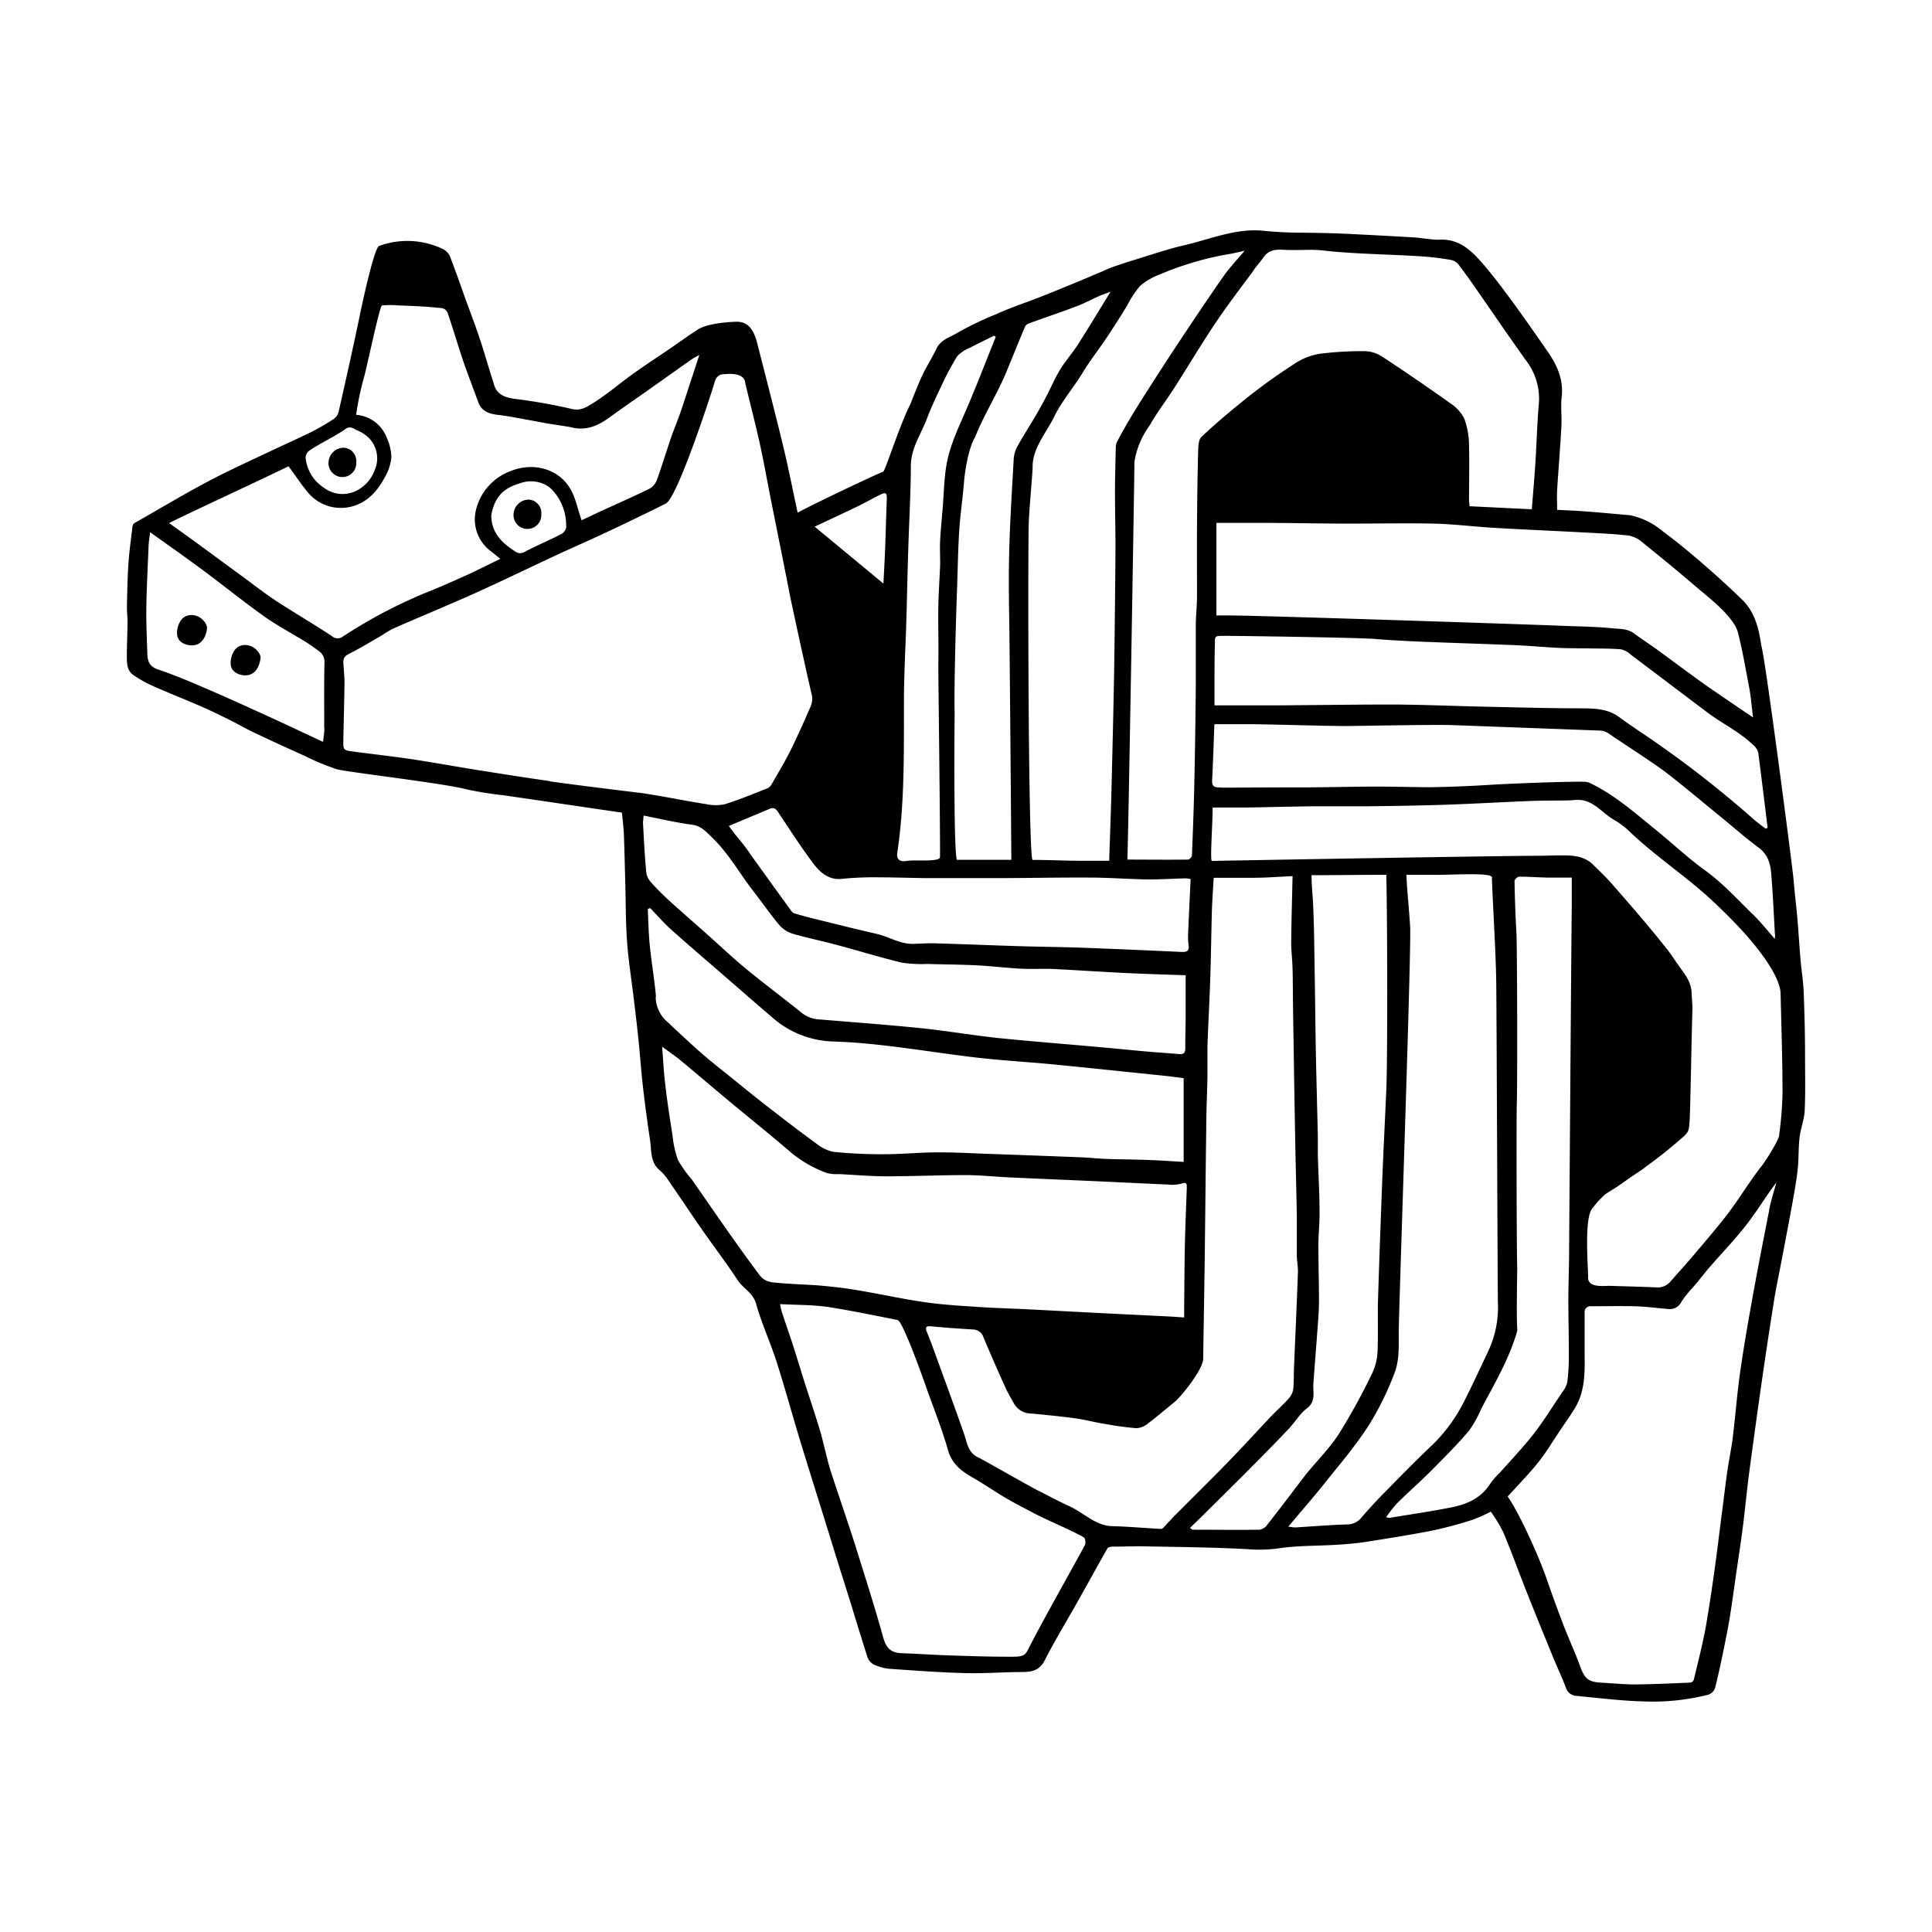<svg xmlns="http://www.w3.org/2000/svg" viewBox="0 0 350 350"><defs><style>.cls-1{fill:#fff;opacity:0;}</style></defs><g id="Livello_2" data-name="Livello 2"><circle class="cls-1" cx="175" cy="175" r="175"/></g><g id="Livello_1" data-name="Livello 1"><path d="M327,191.07c0-3.81-.1-7.61-.25-11.41-.08-2-.41-3.9-.57-5.86-.22-2.52-.36-5-.58-7.56-.19-2.21-.48-4.41-.65-6.62s-4.95-38.77-5.78-42.27c-.38-1.61-.54-5.57-3.34-8.49q-3.46-3.37-7.12-6.54c-2.41-2.08-4.85-4.13-7.4-6a13.43,13.43,0,0,0-6.1-3s-.08,0-.13,0c-2.56-.22-5.13-.47-7.7-.66-1.73-.14-3.48-.2-5.29-.3,0-1.26-.06-2.44,0-3.6.24-3.83.56-7.65.77-11.47.1-1.78-.15-3.6.05-5.36.38-3.2-.86-5.83-2.59-8.32-2.17-3.12-4.33-6.24-6.58-9.3-1.81-2.44-3.64-4.9-5.67-7.16-1.87-2.08-4-3.86-7.16-3.73-1.59.06-3.18-.31-4.78-.41q-6.27-.37-12.55-.67c-2.69-.12-5.38-.16-8.08-.19-2.24,0-4.47-.13-6.72-.35-4.9-.48-9.48,1.53-14.16,2.61-3.13.72-6.18,1.78-9.26,2.72-1.3.39-2.6.83-3.89,1.28-.61.22-1.19.5-1.79.76-1.74.73-3.46,1.48-5.21,2.19-2.84,1.16-5.67,2.35-8.55,3.4-1.78.64-3.77,1.39-5.48,2.17a58.1,58.1,0,0,0-7,3.36c-1.35.83-3,1.21-3.81,2.9s-1.66,3-2.42,4.55c-.6,1.21-1.08,2.48-1.6,3.73-.28.66-.5,1.35-.81,2C163,77,160.36,85.31,160,85.45c-1.43.55-11.63,5.36-15.5,7.42-.92-4.25-1.69-8.21-2.64-12.13-1.47-6.09-3.05-12.14-4.59-18.21-.54-2.15-1.35-4.52-4.29-4.22-.45,0-4.73.2-6.57,1.39s-3.75,2.59-5.65,3.87-4,2.67-6,4.09c-2.5,1.79-4.83,3.83-7.43,5.43-1,.6-2.1,1.4-3.73,1a99.87,99.87,0,0,0-10.48-1.85c-1.81-.27-3.22-.85-3.69-2.8-.1-.42-.27-.82-.39-1.23-.74-2.36-1.42-4.75-2.21-7.1s-1.65-4.6-2.49-6.9c-.94-2.63-1.85-5.27-2.87-7.87a2.79,2.79,0,0,0-1.3-1.26,14.92,14.92,0,0,0-11.5-.52C67.74,44.93,65.38,56.08,65,58c-1.16,5.54-2.4,11.07-3.65,16.58a2.26,2.26,0,0,1-.86,1.3,40.34,40.34,0,0,1-4,2.33c-2.3,1.14-4.65,2.19-7,3.29-4,1.9-8,3.7-11.87,5.75-4.47,2.37-8.83,5-13.23,7.49a.9.9,0,0,0-.38.58c-.27,2.26-.59,4.52-.74,6.78-.18,2.63-.22,5.26-.28,7.89,0,.89.12,1.78.11,2.67,0,2.08-.13,4.16-.12,6.24,0,1.23,0,2.58,1.17,3.38a22.28,22.28,0,0,0,3.56,2c2.9,1.29,5.85,2.44,8.76,3.71,1.77.77,3.5,1.63,5.23,2.48,1.36.67,2.67,1.45,4,2.09q4.79,2.27,9.61,4.43a43,43,0,0,0,5.73,2.37c1.75.5,19.22,2.52,23.42,3.62a63.08,63.08,0,0,0,6.74,1.09l6.88,1,9.08,1.34,5.51.8c.14,1.48.3,2.67.35,3.86.11,2.91.17,5.82.25,8.73.1,3.6.07,7.22.33,10.81.25,3.43.8,6.84,1.21,10.27.29,2.44.59,4.88.84,7.32.3,3,.51,5.93.85,8.89.36,3.17.8,6.33,1.27,9.49.28,1.83,0,3.84,1.58,5.28a9.41,9.41,0,0,1,1.46,1.57c2.16,3.12,4.25,6.29,6.42,9.4s4.38,6,6.41,9.09c1,1.52,2.78,2.26,3.34,4.3,1,3.54,2.55,6.9,3.68,10.4,1.54,4.8,2.86,9.68,4.33,14.5s3.06,9.86,4.59,14.78q2,6.51,4.06,13c1.18,3.8,2.32,7.61,3.54,11.39a2.36,2.36,0,0,0,1.15,1.26,8.19,8.19,0,0,0,2.72.76c4.61.33,9.22.67,13.83.79,3.44.09,6.89-.19,10.34-.2,1.81,0,3.15-.33,4.08-2.18,1.75-3.46,3.79-6.78,5.69-10.16s3.73-6.72,5.64-10.06c.12-.21.57-.31.88-.31,1.87,0,3.73-.09,5.6-.06,6.37.13,12.75.17,19.12.53a24.68,24.68,0,0,0,5.22-.14c3.52-.54,7.14-.45,10.71-.67,1.8-.11,3.61-.26,5.39-.54,4-.63,8.07-1.27,12.07-2.06a73.82,73.82,0,0,0,7.18-1.94,28.1,28.1,0,0,0,3.27-1.46,27.12,27.12,0,0,1,2.25,3.7c1.52,3.64,2.86,7.36,4.31,11,1.55,3.91,3.14,7.79,4.73,11.68.76,1.86,1.64,3.68,2.34,5.57a2.08,2.08,0,0,0,1.94,1.43c4.07.39,8.14.9,12.21,1A40.79,40.79,0,0,0,309.51,307a2,2,0,0,0,1.19-1.21c.6-2.34,1.09-4.7,1.58-7.06.41-2,.8-3.95,1.12-5.94.44-2.72.79-5.44,1.19-8.16s.81-5.41,1.16-8.13c.4-3.15.69-6.33,1.1-9.48q1.11-8.34,2.3-16.66c.71-4.93,1.46-9.87,2.24-14.79.36-2.28.85-4.53,1.28-6.79.63-3.33,1.28-6.66,1.89-10,.41-2.28.84-4.55,1.1-6.85.22-1.93.12-3.91.35-5.85.19-1.66.86-3.29.93-4.94C327.09,197.75,327,194.41,327,191.07Zm-5.43-21.82c0,.17,0,.34-.05.84-1.37-1.56-2.5-3-3.81-4.28-2.92-2.83-5.63-5.86-9-8.27-3-2.18-5.75-4.78-8.65-7.13-3.79-3.07-7.44-6.33-11.87-8.48a2.53,2.53,0,0,0-1-.3c-3.23-.1-14.5.37-16.9.53-3.65.23-7.31.39-11,.45-3.24,0-6.47-.11-9.71-.11-4.17,0-8.33.11-12.49.14q-7.22,0-14.42.05c-.7,0-1.39,0-2.09-.05s-1-.34-1-1.15c.18-3.36.28-6.73.42-10.29,2.61,0,5.12,0,7.63,0,5.28.1,10.56.27,15.85.33,2,0,15-.27,19.39-.18l27,1a2.8,2.8,0,0,1,1.48.48c2.81,1.93,8,5.26,10.32,7,3.33,2.56,6.53,5.27,9.78,7.92,2.39,1.94,4.7,4,7.16,5.82,1.85,1.38,2.19,3.25,2.31,5.29C321.18,162.32,321.36,165.78,321.54,169.25Zm-3-32.49c.58,4.4,1.11,8.8,1.65,13.21l-.36.16c-.65-.52-1.34-1-2-1.56a194.62,194.62,0,0,0-21-16.19c-1.19-.81-2.39-1.63-3.56-2.49-2.08-1.52-4.46-1.55-6.89-1.57-5.87,0-11.73-.18-17.59-.3-5.5-.12-11-.36-16.48-.39-6.85,0-13.7.11-20.54.15-3.84,0-7.68,0-11.78,0,0-.93,0-2,0-3.15,0-2.59,0-5.18.06-7.78,0-1.78,0-1.64,1.81-1.66,2.34,0,24.11.31,27.16.56,2.85.24,5.7.38,8.55.5,5.64.23,11.29.4,16.93.63,2.63.11,5.25.37,7.88.49,1.92.09,3.84.07,5.76.1s3.7,0,5.54.17a4.05,4.05,0,0,1,1.78,1c4.65,3.5,9.26,7,13.94,10.52,1.75,1.3,3.67,2.37,5.47,3.62a23.91,23.91,0,0,1,3,2.45A2.64,2.64,0,0,1,318.59,136.76ZM286.75,96.45c2.78.15,5.56.26,8.32.57a5.26,5.26,0,0,1,2.46,1.23c3.26,2.63,6.51,5.29,9.67,8,1.83,1.6,6.64,5.15,7.6,8.17.87,3.35,1.42,6.71,2.07,10.07.33,1.73.46,3.49.71,5.48-.9-.62-1.65-1.11-2.38-1.61-2.48-1.7-5-3.37-7.41-5.11s-5.05-3.71-7.58-5.56c-1.37-1-2.79-1.89-4.13-2.9s-2.89-.82-4.34-1c-3-.29-6-.3-9-.43-3.72-.17-58.48-2-60.59-1.86-.6,0-1.2,0-1.79,0V94.72c2.47,0,4.75,0,7,0,5.53,0,11.06.12,16.59.14,5.3,0,10.61-.11,15.91,0,3.6.09,7.19.55,10.79.76C276,95.94,281.39,96.16,286.75,96.45Zm-57.9-49.78c1-1.47,2.33-1.5,3.85-1.41s3.26,0,4.88,0,3.08.26,4.62.37c1.7.13,3.39.24,5.08.32,3.4.17,6.81.27,10.2.49a51.28,51.28,0,0,1,5.38.65,2.38,2.38,0,0,1,1.39.87c1.32,1.72,2.56,3.51,3.8,5.29,2.76,4,5.48,7.94,8.27,11.88A11.38,11.38,0,0,1,278.79,73c-.33,3.66-.41,7.34-.65,11-.17,2.68-.41,5.36-.64,8.26l-11.29-.55c0-.41-.07-.78-.08-1.15,0-3.31.08-6.64,0-9.95a14.31,14.31,0,0,0-.85-4.75,7.1,7.1,0,0,0-2.51-2.78q-6.18-4.41-12.54-8.58a5.9,5.9,0,0,0-3-.88,60.3,60.3,0,0,0-8.29.49,11.49,11.49,0,0,0-4.38,1.76q-4.19,2.69-8.11,5.76c-3,2.38-6,4.88-8.79,7.51-.6.56-.58,1.91-.61,2.91-.12,4.33-.17,8.66-.2,13s0,8.51,0,12.77c0,1.79-.2,3.58-.22,5.37,0,3.69,0,7.38,0,11.08-.06,5.78-.13,11.57-.26,17.36-.09,4.45-.26,8.89-.44,13.33,0,.28-.46.76-.7.76-3.51.05-7.81,0-11,0,.13-1.1,1.29-69.57,1.28-72.06a15.19,15.19,0,0,1,2.78-6.61c1.32-2.35,3-4.5,4.44-6.77,2.53-3.95,4.93-8,7.54-11.87,2.12-3.17,4.46-6.2,6.73-9.28C227.47,48.31,228.26,47.56,228.85,46.67Zm-24.67,8.72a18.89,18.89,0,0,1,2.34-3.58,11.91,11.91,0,0,1,3.58-2.09A56.12,56.12,0,0,1,222.81,46c.84-.14,1.66-.36,2.67-.58-1.37,1.64-2.69,3-3.77,4.54-2.71,3.87-5.33,7.79-7.94,11.72-2.14,3.21-4.22,6.46-6.3,9.7Q206,73.69,204.61,76c-.74,1.25-1.44,2.52-2.13,3.8a2.49,2.49,0,0,0-.34,1.08c-.07,2.81-.15,5.63-.15,8.45,0,3.74.12,7.48.08,11.23,0,2-.16,16.8-.22,20.19-.13,7.49-.31,15-.5,22.47-.11,4.19-.27,8.38-.41,12.72-1.66,0-3.36,0-5.07,0-2.67,0-6.13-.17-8.8-.16-.82,0-.88-57.45-.69-61.37.14-3,.49-6.25.69-9.63-.12-3.51,2.5-6.4,3.88-9.24s3.5-5.26,5.17-8c1.33-2.2,2.94-4.24,4.38-6.39C201.76,59.25,203,57.31,204.18,55.39Zm-21.8,11.83c1.11-2.7,2.2-5.41,3.34-8.09a1.43,1.43,0,0,1,.83-.6c2.87-1.05,5.78-2,8.64-3.11,1.32-.5,2.57-1.18,3.87-1.76.57-.25,1.17-.45,2.13-.81-2.1,3.41-3.94,6.48-5.87,9.49-1,1.58-2.27,3-3.25,4.59s-1.66,3.25-2.51,4.87c-.61,1.16-1.24,2.31-1.9,3.44-1.14,1.94-2.37,3.83-3.45,5.81a5.65,5.65,0,0,0-.58,2.34c-.3,5.36-.64,10.72-.79,16.08-.13,4.46-.07,8.93,0,13.39.06,3.19.37,40.35.37,42.9-1.83,0-3.7,0-5.57,0l-4.3,0c-.53-1.66-.47-19.4-.4-26.62-.13-4.63.29-18.54.4-21.32.14-3.53.19-7.46.39-11s.64-6.11.93-9.73c0-.17.52-5.46,2-7.94C178.35,74.92,180.66,71.42,182.38,67.22ZM162.55,154.5c1.37-9.13,1.18-18.32,1.21-27.51,0-4.81.29-9.63.43-14.45.13-4.34.21-8.68.35-13,.15-5,.45-10.08.47-15.13,0-3.18,1.79-5.65,2.85-8.41.75-2,1.62-3.86,2.52-5.75a54.08,54.08,0,0,1,3-5.68A6.23,6.23,0,0,1,175.72,63c1.43-.77,2.9-1.46,4.36-2.18l.31.21c-1.71,4.25-3.35,8.52-5.15,12.74-1.49,3.49-3.21,6.91-3.82,10.7-.39,2.43-.43,4.91-.63,7.38-.16,2-.36,3.92-.47,5.89-.08,1.48,0,3,0,4.46-.1,2.69-.31,5.39-.34,8.08-.05,3.39.09,6.77,0,10.15,0,2.16.37,31.09.31,34.85,0,.75-3.21.59-4.92.6A12.24,12.24,0,0,0,164,156C162.93,156.11,162.39,155.61,162.55,154.5Zm-7.13-62.79c1.35-.65,2.64-1.41,4-2.07,1.06-.53,1.27-.35,1.23.8-.11,3-.19,6-.3,9-.08,2.06-.2,4.11-.31,6.28L147.59,95.41C150.35,94.11,152.89,92.93,155.42,91.71Zm-2.78,67.49a57.73,57.73,0,0,1,6.71-.26c2.81,0,5.62.11,8.43.14q6.15,0,12.29,0c5.74,0,11.48-.13,17.22-.1,3.6,0,7.2.29,10.81.34,2.21,0,4.42-.14,6.64-.2a5.34,5.34,0,0,1,.95.13c-.15,3.31-.31,6.56-.45,9.8a12,12,0,0,0,.08,2.16c.17,1.14-.39,1.28-1.34,1.24q-8.94-.42-17.89-.76c-3.89-.14-7.79-.17-11.68-.29-5.11-.16-10.22-.37-15.33-.52-1.16,0-2.33.06-3.5.11-2.46.1-4.51-1.29-6.81-1.82-3.77-.86-7.52-1.81-11.28-2.73-1.17-.29-2.33-.61-3.48-.94a1.23,1.23,0,0,1-.61-.41c-2.32-3.19-4.63-6.4-6.93-9.6-.46-.63-.88-1.28-1.35-1.9-.63-.84-1.3-1.66-2-2.5-.35-.45-.69-.92-1.09-1.46l7.44-3.12c.7-.29,1.1,0,1.48.6,2.15,3.2,4.21,6.46,6.54,9.51C148.73,158.2,150.28,159.5,152.64,159.2ZM56,81.67c1.81-1.28,4.76-2.64,6.56-3.94.84-.6,1.43-.14,2,.17a7.15,7.15,0,0,1,2,1.19,5.29,5.29,0,0,1,1.3,6.13,6.69,6.69,0,0,1-3.67,3.85,5.57,5.57,0,0,1-5.42-.65A7.34,7.34,0,0,1,55.37,83,1.56,1.56,0,0,1,56,81.67Zm2.77,50.21c0,.8-.15,1.6-.24,2.52-3.42-1.59-6.67-3.14-9.94-4.63-3.66-1.67-7.32-3.34-11-4.92-2.95-1.28-5.92-2.55-9-3.58-1.57-.54-1.86-1.55-1.9-2.88-.08-2.75-.22-5.5-.18-8.25.05-3.65.25-7.3.4-11,0-.83.17-1.65.28-2.73,3.3,2.37,6.39,4.52,9.42,6.77,3.72,2.76,7.33,5.68,11.1,8.38,2.3,1.64,4.83,3,7.24,4.47,1,.58,1.86,1.23,2.77,1.88a2.37,2.37,0,0,1,1.06,2.18C58.69,124.05,58.75,128,58.73,131.88Zm1.45-16.58c-3.27-2.17-6.67-4.15-10-6.31-2.3-1.51-4.47-3.22-6.69-4.84l-7-5.14c-1.93-1.41-3.88-2.8-5.89-4.25,1.61-.89,19.1-9,21.62-10.29C53.44,86,54.43,87.59,55.62,89a7.73,7.73,0,0,0,7.71,2.85c3-.61,5-2.77,6.37-5.37a8.7,8.7,0,0,0,1.2-3.64A9.15,9.15,0,0,0,70,79.15a6.44,6.44,0,0,0-5.48-4,51.5,51.5,0,0,1,1.43-6.82c.59-2.1,2.82-12.93,3.26-13a15.37,15.37,0,0,1,2.88,0c2.43.08,4.87.17,7.29.43.65.06,1.41,0,1.79,1.13.93,2.76,1.75,5.56,2.68,8.32.86,2.55,1.86,5.06,2.77,7.6.63,1.73,2,2.17,3.66,2.36,1.85.21,3.68.6,5.52.92l1.51.28c2,.41,4.12.67,6,1,2.74.75,4.93-.17,7.06-1.72s4.55-3.21,6.83-4.82c2.71-1.91,5.41-3.84,8.13-5.75.33-.23.7-.4,1.36-.78-.62,1.92-1.13,3.49-1.64,5-.61,1.87-1.2,3.75-1.85,5.61-.51,1.46-1.12,2.88-1.62,4.33-.86,2.52-1.63,5.07-2.53,7.57a3.12,3.12,0,0,1-1.3,1.68c-3,1.48-6.08,2.82-9.13,4.22l-3.26,1.54c-.71-2-1.08-4.14-2.12-5.83-2.22-3.61-6.76-4.71-10.79-3.06a10,10,0,0,0-6.17,6.82,7.17,7.17,0,0,0,2.55,7.61c.5.37,1,.79,1.81,1.45-2.22,1.08-4.19,2.08-6.21,3-2.44,1.1-4.89,2.19-7.37,3.17a89.76,89.76,0,0,0-14.95,7.91A1.58,1.58,0,0,1,60.18,115.3Zm42.38-20a1.77,1.77,0,0,1-.86,1.42C99.48,97.9,97.16,98.85,95,100c-1,.54-1.62-.06-2.26-.5C90.54,98,89,96.18,89,93.33c.69-3.73,2.57-5,5.35-5.83a5.73,5.73,0,0,1,4.45.32,4.8,4.8,0,0,1,1.22.91A9.34,9.34,0,0,1,102.56,95.34Zm-3,46.2c-4.21-.59-8.4-1.26-12.6-1.92-4-.64-8-1.36-12.09-2-3.63-.54-7.29-.95-10.94-1.43-1.75-.23-1.81-.29-1.77-2.07.06-3.46.17-6.91.21-10.37,0-1.25-.15-2.5-.21-3.75,0-.77.28-1.13,1-1.5,2-1,3.95-2.19,5.91-3.32a21.6,21.6,0,0,1,2.1-1.26c4.91-2.15,9.86-4.19,14.75-6.38s9.66-4.53,14.5-6.78c3.18-1.48,6.41-2.88,9.59-4.38,3.52-1.65,7-3.34,10.5-5.08,1.89-.69,7.32-16.85,9-22.28a1.63,1.63,0,0,1,1.65-1.19c.78-.08,3.61-.33,3.8,1.54.83,3.58,1.78,7.14,2.58,10.74s1.41,7.14,2.13,10.72c1.12,5.64,2.27,11.28,3.37,16.94.42,2.13,3.29,15.29,3.95,18a3.54,3.54,0,0,1-.11,2.09c-1.23,2.86-2.51,5.72-3.9,8.51-1,1.93-2.09,3.77-3.17,5.63a1.89,1.89,0,0,1-.77.83c-2.56,1-5.11,2.07-7.73,2.89a8,8,0,0,1-3.41,0c-3.88-.61-7.73-1.42-11.62-2C110.74,143,105.13,142.32,99.54,141.54Zm16.93,7.25c0-.21,0-.42.07-1,3,.59,5.89,1.27,8.78,1.66,1.64.22,2.48,1.21,3.57,2.26,3,2.87,5,6.5,7.48,9.72,1.66,2.11,3.17,4.34,4.91,6.38a5.55,5.55,0,0,0,2.61,1.48c2.5.72,5.06,1.23,7.57,1.91,3.94,1.05,7.84,2.26,11.81,3.22a23.49,23.49,0,0,0,4.69.25c3,.09,6,.1,8.94.25,2.63.13,5.25.46,7.88.6,1.9.1,3.8,0,5.7.05,4.51.22,9,.53,13.53.75,3.59.17,7.19.27,10.72.4,0,2.61,0,5,0,7.49,0,1.89-.08,3.79-.06,5.68,0,.84-.24,1.19-1.11,1.11-2-.18-3.93-.29-5.88-.47-3-.26-6-.57-8.94-.83-5.93-.53-11.87-1-17.79-1.59-4.72-.5-9.4-1.31-14.12-1.8-6.14-.63-12.3-1.08-18.45-1.59a5.6,5.6,0,0,1-3.29-1.26c-3.24-2.64-6.61-5.12-9.84-7.78-2.38-1.94-4.61-4.07-6.9-6.11s-4.79-4.21-7.15-6.35a48.39,48.39,0,0,1-3.42-3.45,3.2,3.2,0,0,1-.76-1.72C116.78,155,116.64,151.88,116.47,148.79Zm2.31,31.8c-.28-3.09-.81-6.16-1.12-9.25-.23-2.2-.26-4.42-.37-6.63l.44-.16c1.23,1.27,2.39,2.62,3.7,3.8,3.16,2.84,6.4,5.6,9.61,8.38,2.86,2.49,5.73,5,8.59,7.44a17.48,17.48,0,0,0,11.31,4.55c3.37.1,6.74.42,10.08.82,5.36.63,10.69,1.5,16,2.11,4.51.52,9,.76,13.55,1.2,6.78.66,13.55,1.38,20.33,2.08,1.11.11,2.22.27,3.47.43v15.17c-2.29-.13-4.47-.28-6.66-.36-2.44-.09-4.89-.09-7.33-.18-1.53-.05-3-.23-4.58-.29q-8.59-.34-17.2-.64c-3-.11-6-.28-9.07-.26s-6.31.34-9.46.34a86.8,86.8,0,0,1-9.13-.43,7.23,7.23,0,0,1-3.16-1.54c-2.93-2.12-5.79-4.34-8.65-6.55-1.92-1.48-3.8-3-5.69-4.54s-4.09-3.24-6.07-4.94-3.75-3.4-5.62-5.11a9.76,9.76,0,0,0-.73-.71A6.12,6.12,0,0,1,118.78,180.59Zm20.76,51.68a3.1,3.1,0,0,1-1.89-1.1c-2.15-2.84-4.21-5.74-6.26-8.65s-4.06-5.86-6.11-8.79a22.62,22.62,0,0,1-2.5-3.5,18.36,18.36,0,0,1-1-4.45c-.5-3.18-1-6.35-1.35-9.54-.25-2.05-.34-4.12-.54-6.58,1.25.92,2.31,1.63,3.29,2.44,2.44,2,4.84,4.08,7.27,6.1,4,3.37,8.14,6.66,12.14,10.07a22.08,22.08,0,0,0,7.21,4.3,8.36,8.36,0,0,0,2.2.17c2.87.15,5.74.4,8.6.4,4.76,0,9.51-.22,14.27-.22,2.66,0,5.32.3,8,.42,5.08.24,10.17.44,15.25.67,4.46.2,8.92.43,13.38.62a6.82,6.82,0,0,0,2.44-.15c1-.36,1,0,1,.78-.13,3.61-.29,7.22-.36,10.83s-.08,7.36-.12,11v1.62c-1.23-.08-2.29-.16-3.35-.21l-11-.54-13.63-.71c-3.09-.16-6.19-.23-9.28-.44-3.26-.22-6.53-.4-9.76-.87-4.2-.61-8.35-1.54-12.54-2.23-2.31-.38-4.63-.62-7-.83C145.11,232.67,142.31,232.58,139.54,232.27Zm57,47.55c-1.2,2.32-8,14.37-9.88,18.13-1.06,2.11-1,2.24-4,2.22-3.58,0-7.17-.12-10.75-.24-2.89-.09-5.77-.3-8.65-.4-2-.07-2.81-1-3.34-2.93-1.53-5.53-3.3-11-5-16.49-1.45-4.52-3-9-4.48-13.52-.74-2.36-1.2-4.81-1.89-7.19-.93-3.14-2-6.26-3-9.39-.62-2-1.23-4-1.87-6s-1.42-4.22-2.12-6.34a11.49,11.49,0,0,1-.29-1.38c3.1.17,6,.12,8.73.53,4,.6,12.18,2.29,12.56,2.36.82.14,4.06,9,4.85,11.27,1.43,4.12,3.11,8.17,4.29,12.36.67,2.4,2.42,3.74,4.38,4.86s3.93,2.48,5.92,3.66c1.59.94,3.22,1.78,4.85,2.64,2.75,1.47,6.75,3.07,9.47,4.59C196.6,278.71,196.72,279.51,196.56,279.82Zm14.14-3a.6.6,0,0,1-.42.2c-3-.17-5.94-.42-8.91-.51s-5.11-2.44-7.69-3.61c-2-.92-4-2-6-3-2.87-1.56-5.7-3.18-8.55-4.77-.68-.38-1.35-.77-2.05-1.11-1.76-.87-1.92-2.62-2.47-4.21-1.66-4.78-3.42-9.52-5.14-14.27-.5-1.37-1-2.75-1.55-4.09-.35-.86-.35-1.25.79-1.13,2.51.25,5,.41,7.55.57a2,2,0,0,1,1.84,1.36c1.29,3.06,2.62,6.12,4,9.15.44,1,1,1.88,1.51,2.83a3.58,3.58,0,0,0,3.17,1.88c2.69.26,5.39.52,8.07.89,1.78.25,3.54.74,5.32,1a52.18,52.18,0,0,0,5.69.77,3.56,3.56,0,0,0,2.07-.86c1.7-1.29,3.33-2.67,5-4.05.92-.78,4.95-5.61,5-7.69.08-5.83.19-11.66.27-17.49.1-8,.17-16.09.28-24.13,0-3.14.16-6.28.22-9.42,0-1.81,0-3.61,0-5.42.14-4.14.37-8.27.51-12.41s.18-8.26.3-12.39c.06-1.89.21-3.78.32-5.85,2.47,0,4.8,0,7.12,0s4.52-.18,7.17-.3c-.09,4.17-.21,8.12-.25,12.07,0,1.48.2,3,.24,4.45.07,2.35.06,4.71.09,7.06q.12,7.4.23,14.77.1,6.09.22,12.18c.08,3.69.18,7.38.24,11.07,0,2.35,0,4.71,0,7.06,0,1.05.24,2.11.2,3.15-.21,5.85-.48,11.69-.72,17.53-.05,1.14,0,2.29-.11,3.41a3.22,3.22,0,0,1-.71,1.73c-1,1.18-2.22,2.23-3.31,3.37-2.6,2.75-5.14,5.55-7.78,8.26-2.91,3-5.91,5.93-8.86,8.91C212.56,274.77,211.65,275.81,210.7,276.82Zm18.81-.51a2.17,2.17,0,0,1-1.35.85c-4,.06-8.09,0-12.13,0-.11,0-.21-.13-.5-.32.92-.9,1.81-1.74,2.67-2.6q3.62-3.57,7.21-7.16c2.7-2.71,5.39-5.42,8-8.18,1.13-1.18,2-2.72,3.23-3.66,1.77-1.29,1.14-2.94,1.25-4.53.21-3,.46-6,.68-9,.14-1.92.32-3.84.34-5.76,0-3.4-.11-6.81-.11-10.22,0-2.07.24-4.14.21-6.21,0-3.39-.22-6.77-.31-10.16,0-1.13,0-2.26,0-3.39-.11-4.93-.25-9.86-.35-14.8-.1-5.12-.14-10.25-.23-15.38-.07-4.11-.09-8.23-.3-12.34-.09-1.64-.26-3.22-.26-4.86,4.71,0,8.65-.07,13.54-.07.21,8.38.24,34.29,0,39-.23,5.34-.51,10.68-.72,16q-.43,11-.78,22c-.09,3.12.06,6.26-.09,9.38a10.14,10.14,0,0,1-1,4,117.53,117.53,0,0,1-6,10.91c-1.71,2.65-4,4.89-6,7.37C234.21,270.18,231.9,273.28,229.51,276.31Zm17.14-1.42a3.21,3.21,0,0,1-2.49,1.31c-3.18.09-6.36.36-9.54.55a10,10,0,0,1-1.27-.15c2.33-2.77,4.47-5.22,6.5-7.76,2.75-3.44,5.62-6.8,8-10.47a53.33,53.33,0,0,0,4.6-9.23c1-2.33.92-4.9.9-7.45,0-4.19,2.32-69.79,2.07-73.79-.15-2.38-.37-4.76-.55-7.14-.05-.68-.08-1.36-.13-2.24,1.55,0,3.13,0,4.7,0,3.08.09,11.25-.55,10.79.57.21,5.68.67,12.63.78,18.31.08,4.38.26,57.72.31,58.67A18.66,18.66,0,0,1,269.5,245c-1.38,2.94-2.75,5.88-4.21,8.78a29.37,29.37,0,0,1-5.9,8.07c-2.93,2.77-5.75,5.66-8.57,8.54C249.38,271.82,248,273.36,246.65,274.89Zm24.94-8a16.14,16.14,0,0,0-1.67,1.94c-1.63,2.61-4.2,3.72-7,4.28-3.72.74-7.49,1.28-11.24,1.91a3.23,3.23,0,0,1-.61-.11,24.43,24.43,0,0,1,1.91-2.46c2-2,4.2-3.91,6.22-5.94,2.34-2.35,4.68-4.7,6.83-7.21a20.22,20.22,0,0,0,2.25-4c2.37-4.52,5-8.91,6.46-13.86a1.82,1.82,0,0,0,.08-.7c-.16-2.54,0-9.52,0-11.13-.12-3.27-.15-27.76-.08-29.5.13-3.61.08-28.53-.07-31.15-.18-3.1-.28-6.21-.34-9.31,0-.27.54-.79.84-.79,1.68,0,3.35.12,5,.16,1.45,0,2.9,0,4.53,0,0,1.69,0,3.45,0,5.2-.07,4.46-.46,59.58-.48,62.31,0,3-.13,5.95-.14,8.93,0,3.39.1,6.79.09,10.18a37.36,37.36,0,0,1-.29,4.85,4.73,4.73,0,0,1-.93,1.79c-1.66,2.48-3.22,5-5.05,7.39C275.91,262.24,273.7,264.54,271.59,266.93Zm48.89-47.67c-1.1,5.53-2.17,11.07-3.17,16.62-.79,4.41-1.55,8.82-2.17,13.25-.52,3.71-.79,7.45-1.25,11.18-.25,2.09-.7,4.16-1,6.25-.37,2.56-.66,5.13-1,7.69-.45,3.51-.87,7-1.36,10.51s-1,6.87-1.59,10.27c-.59,3.12-1.38,6.21-2.12,9.29a.79.79,0,0,1-.69.58c-3.32.14-6.64.3-9.95.33-2.06,0-4.12-.21-6.17-.32-2.38-.14-3-.77-3.83-3.06s-1.93-4.68-2.84-7c-1.08-2.82-2.13-5.65-3.11-8.51-1.58-4.62-5.2-12.43-7.14-15.15,1.9-2.11,3.85-4.08,5.57-6.23,1.46-1.84,2.66-3.89,4-5.85.85-1.27,1.74-2.52,2.54-3.82,1.87-3,1.88-6.37,1.83-9.75,0-2.67,0-5.34,0-7.82a1,1,0,0,1,1-1c2.73,0,5.4-.06,8.06,0,2.06.06,4.11.33,6.16.51a2.36,2.36,0,0,0,2.33-1.34,19,19,0,0,1,1.89-2.4c1.12-1.22,2.09-2.57,3.18-3.82,2.24-2.58,4.62-5.05,6.72-7.75,1.9-2.45,3.5-5.13,5.41-7.64C321.33,215.93,320.81,217.58,320.48,219.26Zm1.81-13.53c-.13,1-2.5,4.7-3.15,5.53-2.37,3-4.36,6.44-6.79,9.5-1.84,2.33-3.77,4.58-5.69,6.84-1.35,1.59-2.77,3.13-4.14,4.71a3,3,0,0,1-2.4,1c-2.87-.14-5.74-.19-8.62-.29-1.05,0-4.08.42-3.83-1.72-.1-3-.67-10.75.79-12.36a18.36,18.36,0,0,1,2.34-2.53c.7-.48,1.48-.92,2.18-1.39,1-.65,1.92-1.37,2.88-2,.77-.53,1.56-1,2.3-1.61a83.74,83.74,0,0,0,7-5.62c.84-.81.79-1.38.89-2.7.13-1.62.36-15.52.51-20.26,0-1-.12-2-.16-3-.09-2.14-1.55-3.66-2.67-5.3-.58-.85-1.15-1.71-1.79-2.52-3.26-4.13-6.72-8.1-10.19-12.06-1-1.13-2.1-2.15-3.17-3.21-1.64-1.63-3.75-1.71-5.86-1.7-1.29,0-2.57.06-3.86.07-6.86,0-55.33.85-59.35.94-.37,0,.13-6.63.13-9.68,2.15,0,4.16,0,6.17,0,3.93-.06,7.86-.17,11.79-.22,3.3,0,6.6,0,9.9,0,4.74-.06,9.48-.12,14.21-.28,5.11-.17,10.21-.47,15.32-.68,2.23-.09,4.45-.07,6.68-.1.63,0,1.26-.07,1.89-.1,2.88-.13,4.51,2.27,6.6,3.52a14.32,14.32,0,0,1,2.75,2c4.71,4.56,10.3,8.18,15.1,12.64,9.27,8.59,12.42,14.25,12.48,16.88.14,5.94.34,11.87.35,17.81A62.63,62.63,0,0,1,322.29,205.73Z"/><path d="M64.54,83.73a2.52,2.52,0,1,1-5-.24,2.77,2.77,0,0,1,2.77-2.38A2.41,2.41,0,0,1,64.54,83.73Z"/><path d="M98.06,93.13a2.52,2.52,0,1,1-5-.24,2.77,2.77,0,0,1,2.78-2.38A2.41,2.41,0,0,1,98.06,93.13Z"/><path d="M34.29,116.89c-1.18-.18-2.15-.83-2.21-2a4,4,0,0,1,.85-2.72c1.4-1.5,4-.61,4.57,1.39C37.55,113.72,37.35,117.26,34.29,116.89Z"/><path d="M44,122.32c-1.18-.18-2.15-.83-2.21-2a4.11,4.11,0,0,1,.85-2.72c1.4-1.5,4-.61,4.58,1.39C47.21,119.15,47,122.69,44,122.32Z"/></g></svg>